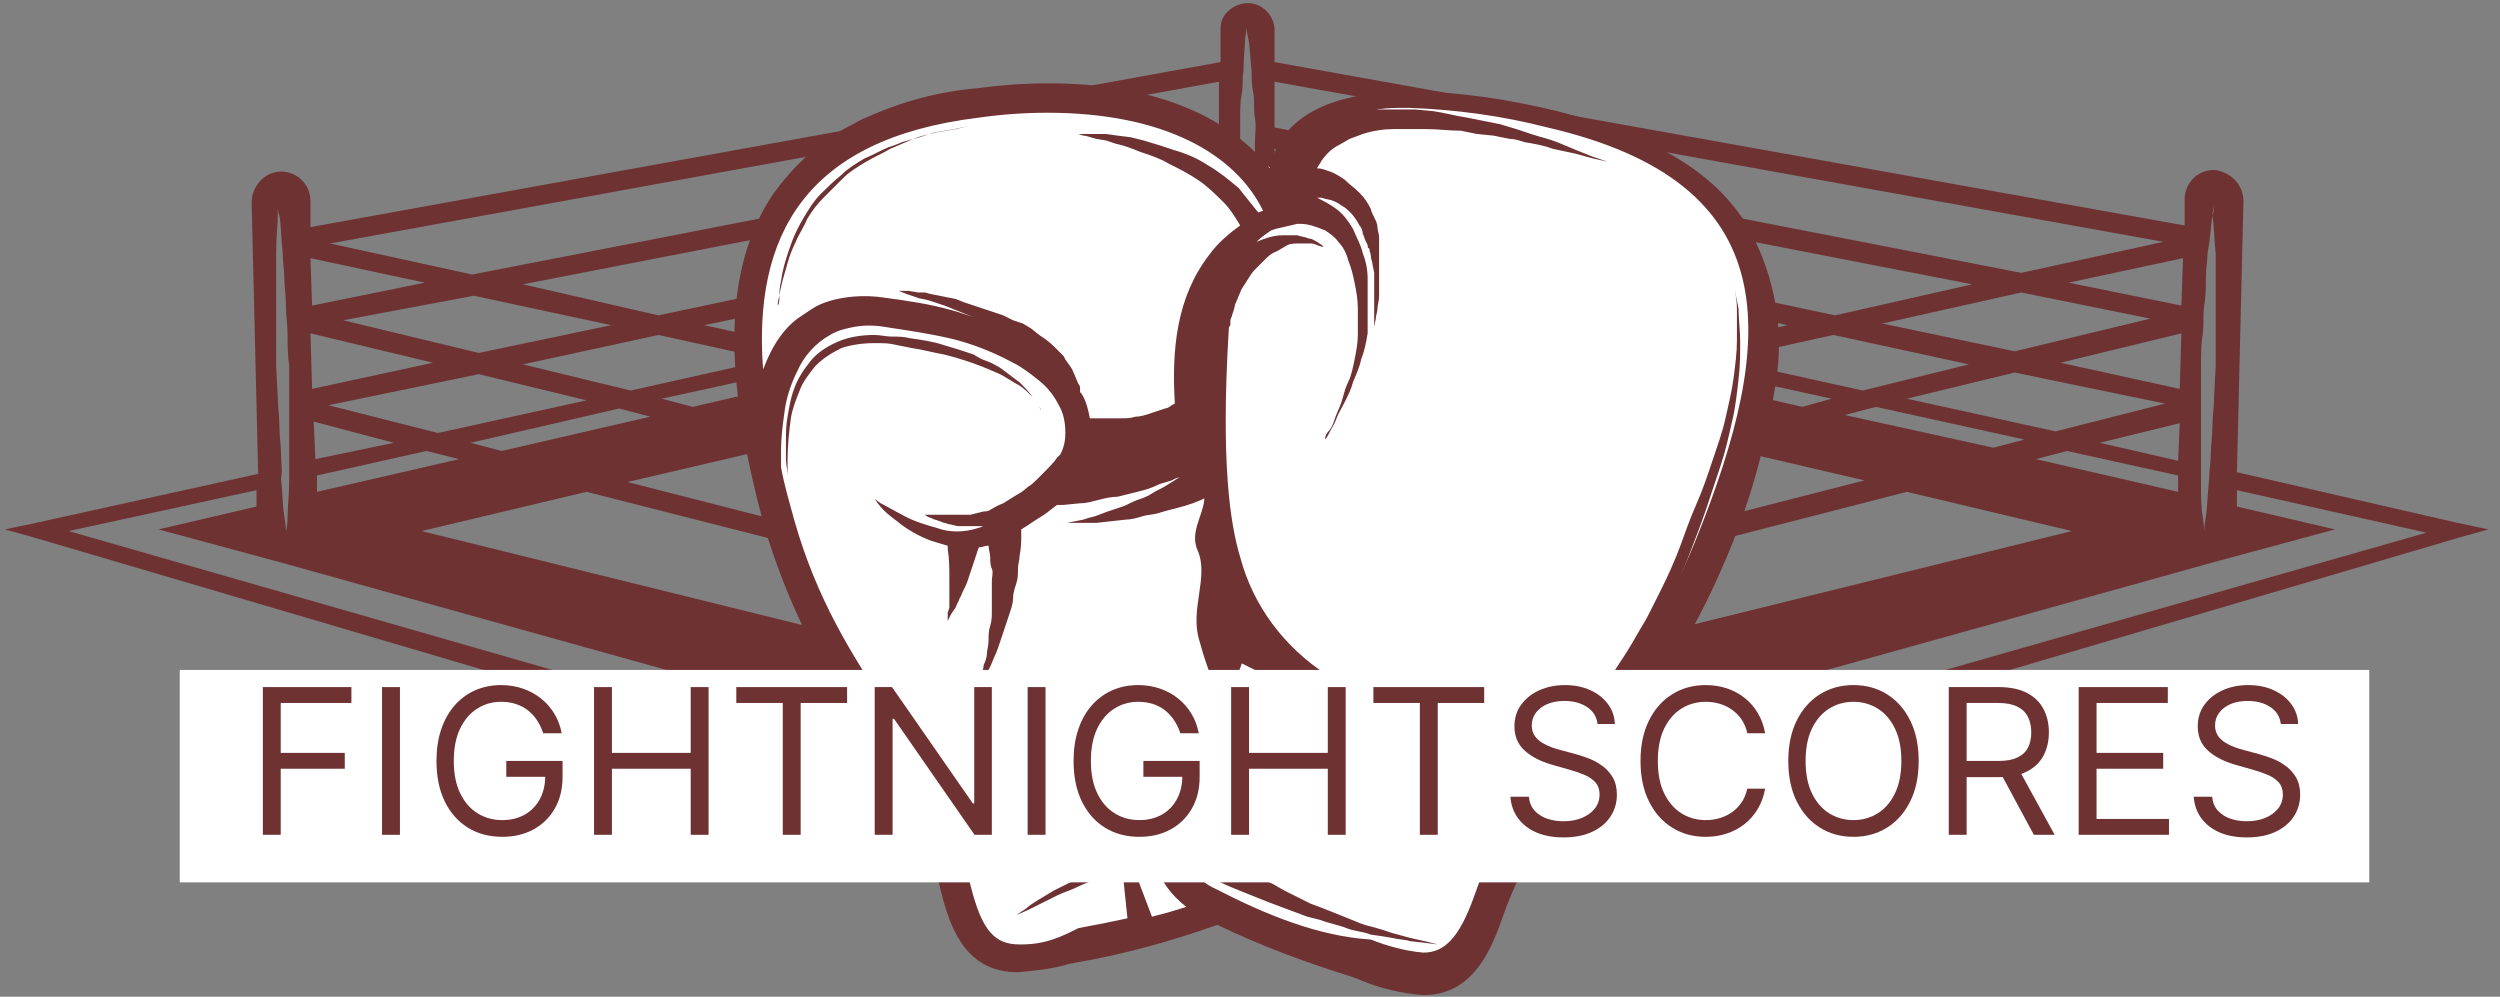 <svg width="153" height="61" viewBox="0 0 153 61" fill="none" xmlns="http://www.w3.org/2000/svg">
<rect x="0" y="0" width="153" height="61" fill="#808080" stroke="none"/>
<path d="M136.9 28.9L137.3 12.3C137.3 11.3 136.5 10.5 135.5 10.4C134.5 10.4 133.7 11.2 133.7 12.2V13.8L78 3.8V1.7C77.9 0.8 77.1 0.1 76.2 0.2C75.4 0.3 74.7 0.9 74.7 1.7V3.8L19 13.9V12.3C19 11.3 18.2 10.5 17.2 10.5C16.2 10.5 15.4 11.4 15.4 12.4L15.8 29L2.2 32L0.3 32.4L2.1 32.9L76.1 54.7L76.3 54.8L76.5 54.7L150.5 32.9L152.3 32.4L150.4 32L136.9 28.9ZM135.4 13.2C135.4 12.9 135.5 12.7 135.5 12.6C135.5 12.7 135.5 12.9 135.4 13.2C135.5 13.8 135.5 14.5 135.6 15.5C135.6 16 135.6 16.5 135.6 17C135.6 17.5 135.6 18.1 135.6 18.7C135.6 19.3 135.6 19.9 135.6 20.5C135.6 21.1 135.6 21.7 135.6 22.4L135.5 24.3C135.5 24.9 135.4 25.5 135.4 26.1C135.4 26.7 135.3 27.3 135.3 27.8C135.3 28.3 135.2 28.8 135.2 29.3C135.1 30.2 135.1 31 135 31.6C134.9 32.2 134.9 32.5 134.9 32.5C134.9 32.5 134.9 32.2 134.8 31.6C134.7 31 134.7 30.3 134.7 29.3C134.7 28.8 134.7 28.3 134.7 27.8C134.7 27.3 134.7 26.7 134.7 26.1C134.7 25.5 134.7 24.9 134.7 24.3V22.4C134.7 21.8 134.7 21.1 134.8 20.5C134.9 19.9 134.8 19.3 134.9 18.7C135 18.1 135 17.6 135 17C135 16.4 135.1 16 135.1 15.5C135.3 14.5 135.3 13.7 135.4 13.2ZM76.6 40.7C76.6 41.4 76.6 42 76.5 42.6C76.4 43.2 76.4 43.8 76.4 44.3C76.3 45.4 76.3 46.3 76.2 46.9C76.1 47.5 76.1 47.9 76.1 47.9L76 46.9C76 46.3 75.9 45.4 75.9 44.3C75.9 43.8 75.8 43.2 75.8 42.6C75.8 42 75.8 41.3 75.7 40.7C75.6 40.1 75.7 39.3 75.7 38.6C75.7 37.9 75.7 37.2 75.7 36.5C75.7 35.8 75.7 35.1 75.7 34.4C75.7 33.7 75.7 33 75.7 32.3C75.7 31.6 75.7 31 75.8 30.4C75.9 29.8 75.8 29.2 75.9 28.7C75.9 27.6 76 26.7 76 26.1C76 25.8 76 25.5 76.1 25.4V25V25.3C76.1 25.5 76.1 25.7 76.2 26C76.2 26.6 76.3 27.5 76.4 28.6C76.4 29.1 76.4 29.7 76.5 30.3C76.6 30.9 76.5 31.6 76.6 32.2C76.7 32.8 76.6 33.6 76.6 34.3C76.6 35 76.6 35.7 76.6 36.4C76.6 37.1 76.6 37.8 76.6 38.5C76.6 39.2 76.7 40 76.6 40.7ZM114 23.9L105.4 22L112.2 20.5L120.5 22.3L114 23.9ZM123.3 22.8L132.5 24.7L125.8 26.4L116.7 24.4L123.3 22.8ZM112.1 24.4L110.3 24.9L101.6 22.9L103.4 22.5L112.1 24.4ZM102.6 26.7L78.2 32.7V28L93.6 24.6L102.6 26.7ZM78.2 26.8V25C78.1 23.9 77.2 23.1 76.1 23.2C75.1 23.3 74.4 24 74.3 25V26.8L61.6 24L76.3 20.5L91 24L78.2 26.8ZM74.4 28.1V32.8L50 26.8L58.9 24.7L74.4 28.1ZM42.4 24.9L40.5 24.4L49.2 22.5L51 22.9L42.4 24.9ZM38.6 23.9L32 22.3L40.3 20.5L47.1 22L38.6 23.9ZM35.9 24.5L26.8 26.5L20.1 24.8L29.3 22.9L35.9 24.5ZM37.9 25L39.8 25.5L30.7 27.6L28.8 27.1L37.9 25ZM47.4 27.4L74.4 34.1V38.7L38.4 29.5L47.4 27.4ZM78.2 34L105.1 27.3L114.1 29.4L78.2 38.6V34ZM112.9 25.4L114.8 24.9L123.9 26.9L122 27.4L112.9 25.4ZM126.5 27.6L133.3 29.1V30.1L124.6 28.1L126.5 27.6ZM128.5 27.1L133.4 25.9L133.3 28.2L128.5 27.1ZM126.1 22.2L133.5 20.4L133.4 23.8L126.1 22.2ZM131.6 19.5L123.3 21.5L115.2 19.8L123.7 17.9L131.6 19.5ZM126.6 17.3L133.6 15.8L133.5 18.7L126.6 17.3ZM112.3 19.3L78 12V9.1L120.7 17.4L112.3 19.3ZM109.4 19.9L102.6 21.4L78 16V13.3L109.4 19.9ZM100.6 21.9L98.8 22.3L77.9 17.6V16.9L100.6 21.9ZM53.8 22.3L52 21.9L74.6 16.9V17.6L53.8 22.3ZM49.9 21.4L43.1 19.9L74.6 13.3V16.1L49.9 21.4ZM40.3 19.3L32 17.4L74.7 9.1V12L40.3 19.3ZM37.4 19.9L29.3 21.6L21 19.6L29 18.1L37.4 19.9ZM19.1 18.7L19 15.8L26 17.3L19.1 18.7ZM26.5 22.2L19.1 23.8L19 20.4L26.5 22.2ZM24.1 27.1L19.3 28.1L19.2 25.8L24.1 27.1ZM26.1 27.6L28.1 28.1L19.4 30.1V29.1L26.1 27.6ZM35.9 30.1L74.4 39.9V44.5L25.8 32.5L35.9 30.1ZM78.2 40L116.7 30.1L126.8 32.5L78.2 44.5V40ZM132.4 14.8L123.7 16.7L78 7.8V5L132.4 14.8ZM76.2 2.4L76.3 1.7C76.3 1.7 76.3 2 76.4 2.4C76.5 2.8 76.5 3.5 76.6 4.4C76.6 4.8 76.6 5.2 76.7 5.7C76.8 6.2 76.7 6.7 76.8 7.2C76.9 7.7 76.8 8.2 76.8 8.8C76.8 9.4 76.8 9.9 76.8 10.4C76.8 10.9 76.8 11.5 76.8 12C76.8 12.5 76.8 13 76.8 13.5C76.8 14 76.8 14.5 76.7 15C76.6 15.5 76.6 15.9 76.6 16.3C76.5 17.1 76.5 17.8 76.4 18.3C76.3 18.8 76.3 19 76.3 19L76.2 18.3C76.2 17.8 76.1 17.2 76.1 16.3C76.1 15.9 76 15.5 76 15C76 14.5 76 14 75.9 13.5C75.8 13 75.9 12.5 75.9 12C75.9 11.5 75.9 10.9 75.9 10.4C75.9 9.9 75.9 9.3 75.9 8.8C75.9 8.3 75.9 7.7 75.9 7.2C75.9 6.7 75.9 6.2 76 5.7C76.1 5.2 76 4.8 76.1 4.4C76.1 3.5 76.2 2.8 76.2 2.4ZM74.6 7.9L28.9 16.8L20.2 14.9L74.6 5V7.9ZM17.2 27.8C17.2 27.3 17.1 26.7 17.1 26.1C17.1 25.5 17 24.9 17 24.3L16.9 22.4C16.9 21.8 16.9 21.1 16.9 20.5C16.9 19.9 16.9 19.3 16.9 18.7C16.9 18.1 16.9 17.5 16.9 17C16.9 16.5 16.9 16 16.9 15.5C16.9 14.5 17 13.8 17 13.2C17 12.9 17 12.7 17 12.6C17 12.7 17 13 17.1 13.2C17.2 13.7 17.2 14.5 17.3 15.5C17.3 16 17.4 16.5 17.4 17C17.4 17.5 17.5 18.1 17.5 18.7C17.5 19.3 17.6 19.9 17.6 20.5C17.6 21.1 17.6 21.7 17.7 22.4V24.3C17.7 24.9 17.7 25.5 17.7 26.1C17.7 26.7 17.7 27.3 17.7 27.8C17.7 28.3 17.7 28.8 17.7 29.3C17.7 30.3 17.6 31 17.6 31.6C17.6 32.2 17.5 32.5 17.5 32.5C17.5 32.5 17.5 32.2 17.4 31.6C17.3 31 17.3 30.3 17.2 29.3C17.3 28.8 17.2 28.4 17.2 27.8ZM76.3 53.2L4.2 32.5L15.7 30V31L9.7 32.4L17.1 34.4L75.6 50.7L76.3 50.9L77 50.7L135.5 34.4L142.9 32.4L136.9 31V30L148.5 32.6L76.3 53.2Z" fill="#6E3233"/>
<path d="M68.7 6.2C71.9 7.2 74.9 8.6 77.8 10.3L83 6.9C86 6.3 89 6.3 92 6.9C96.4 8 107 10.5 107.8 17.9C108.6 25.3 105.6 34.5 104.6 35.6C103.6 36.7 96.7 46.4 95.6 47.8C94.5 49.2 91.1 56.7 91.1 56.7C91.1 56.7 90.5 61.2 85.4 59.5C80.3 57.8 74.6 55.7 74.6 55.7L63.5 58.7C61.4 58.9 59.4 57.6 58.7 55.6C57.5 52 56.8 48.9 53.9 44.5C51 40.1 46.3 30.1 46.1 24.2C45.9 18.3 46 9.8 55.7 7.4C65.4 5 68.7 6.2 68.7 6.2Z" fill="white"/>
<path d="M58.5 7.9L57.3 8.1C56.9 8.2 56.4 8.3 55.9 8.5L55.2 8.7C55 8.8 54.7 8.9 54.4 9C53.9 9.2 53.4 9.5 52.9 9.7C52.4 10 51.9 10.3 51.5 10.7C51 11.1 50.6 11.5 50.2 11.9C49.8 12.3 49.5 12.8 49.2 13.3C48.9 13.8 48.7 14.2 48.5 14.7C48.2 15.5 47.9 16.4 47.8 17.2C47.7 17.6 47.7 17.9 47.7 18.1C47.7 18.3 47.7 18.6 47.6 18.7C47.6 18.6 47.6 18.4 47.7 18.1C47.8 17.4 48 16.8 48.2 16.1C48.3 15.7 48.5 15.2 48.7 14.8C48.9 14.3 49.2 13.9 49.4 13.4C49.7 12.9 50 12.5 50.4 12.1C50.8 11.7 51.2 11.3 51.6 10.9C52 10.5 52.5 10.2 53 9.9C53.5 9.6 54 9.4 54.5 9.1L55.9 8.5C56.4 8.4 56.8 8.2 57.2 8.1L58.4 7.9L59.3 7.7L58.5 7.9Z" fill="#6E3233"/>
<path d="M54.8 21.1L55.8 21.3C56.5 21.4 57.2 21.6 57.8 21.7C59 22 60.1 22.4 61.2 22.9C61.6 23.1 62 23.4 62.4 23.6C62.7 23.8 63 24.1 63.2 24.3C63.4 24.5 63.5 24.7 63.6 24.9L63.7 25.1C63.7 25 63.6 24.9 63.6 24.9C63.5 24.7 63.4 24.5 63.2 24.3C63 24 62.7 23.7 62.4 23.4C62 23.1 61.6 22.8 61.2 22.5C61 22.4 60.7 22.2 60.4 22.1C60.1 22 59.9 21.9 59.6 21.7C59 21.5 58.4 21.3 57.7 21.1C57.1 20.9 56.4 20.8 55.7 20.7C55.3 20.6 55 20.6 54.6 20.6C54.2 20.6 53.9 20.5 53.5 20.5C52.8 20.5 52 20.6 51.3 20.9C50.6 21.2 50 21.6 49.6 22.1C49.2 22.6 48.8 23.2 48.6 23.8C48.4 24.3 48.3 24.9 48.2 25.5C48.1 26 48.1 26.5 48.1 27C48.1 27.4 48.1 27.8 48.1 28.1C48.1 28.4 48.2 28.8 48.2 29.1C48.2 29.1 48.2 28.7 48.2 28.1C48.2 27.2 48.3 26.4 48.4 25.6C48.5 25 48.7 24.5 48.9 24C49.1 23.4 49.5 22.9 49.9 22.4C50.4 21.9 50.9 21.6 51.5 21.3C52.1 21.1 52.8 21 53.5 21C54.1 21 54.4 21 54.8 21.1Z" fill="#6E3233"/>
<path d="M95.3 6.8C92.4 6.1 89.3 5.6 86.3 5.6C80.1 5.6 78.4 8.1 77.9 9.6C77.8 9.8 77.8 10 77.7 10.3C75.1 7 70.4 5.1 64.2 5.1C62.7 5.1 61.3 5.2 59.8 5.4C57.5 5.6 55.2 6.2 53 7.2C52.7 7.3 52.4 7.5 52.2 7.6C50.2 8.6 48.6 10.1 47.3 11.9C44.3 16.4 44.2 22.8 46.8 32.3C48.1 36.6 50 40.6 52.6 44.2C54.6 47.3 56.6 50.3 57.6 54.6C58.2 57 59.2 59.5 62.3 59.5C63.4 59.4 64.4 59.3 65.4 59L65.9 58.9C68.8 58.4 71.7 57.6 74.5 56.6C77.2 57.9 79.9 58.9 82.8 59.8L83.3 60C84.5 60.5 85.8 60.8 87.1 60.9C89.9 60.9 91.1 58.6 91.9 56.3C93.4 51.9 95.8 49.1 98.2 46.1C101.3 42.7 103.7 38.7 105.5 34.5C107 31.1 108 27.5 108.6 23.9C109.2 20.8 108.8 17.6 107.4 14.7C105.6 10.9 101.6 8.4 95.3 6.8ZM62.4 57.8C60.9 57.8 60.1 57 59.4 54.2C57.2 45 51.4 41.7 48.6 31.8C48.3 30.7 48 29.7 47.8 28.6C47.8 28.3 47.8 27.9 47.8 27.5C47.8 26.8 47.9 26 48 25.3C48.1 24.4 48.4 23.5 48.8 22.7C49.2 21.8 49.9 21 50.8 20.5C51.3 20.2 51.8 20.1 52.3 20C52.9 19.9 53.5 19.9 54.1 20C55.4 20.2 56.8 20.4 58.1 20.7C59.4 21 60.7 21.5 62 22.2C62.6 22.5 63.1 22.9 63.6 23.3C64.1 23.7 64.5 24.2 64.8 24.8C65.1 25.3 65.2 25.9 65.2 26.5C65.2 27 65.1 27.4 64.9 27.8L64.7 28C64.5 28.3 64.2 28.6 64 28.8C63.8 29 63.7 29.1 63.5 29.3C63.3 29.5 63.1 29.7 62.9 29.8C62.7 30 62.4 30.2 62.2 30.3C61.9 30.5 61.7 30.6 61.4 30.8C61.1 30.9 60.8 31.1 60.6 31.2C60.5 31.3 60.3 31.3 60.2 31.3L59.4 31.5H56.6C56.7 31.6 56.9 31.7 57 31.7C57.1 31.8 57.3 31.8 57.5 31.9C57.6 31.9 57.7 32 57.8 32C57.9 32 58 32.1 58.2 32.1L58.6 32.2H60.3H60.2C60.1 32.2 60 32.3 59.9 32.3C59 32.6 58.1 32.6 57.3 32.3C56.6 32.1 55.9 31.9 55.2 31.5C54.8 31.3 54.3 31 53.9 30.8C53.6 30.6 53.5 30.5 53.5 30.5C53.6 30.6 53.7 30.8 53.8 30.9C54.1 31.3 54.5 31.6 54.9 31.9C55.5 32.4 56.2 32.8 57 33.1C57.3 33.2 57.7 33.3 58 33.4C58 33.5 58 33.5 58 33.6C58.1 34.2 58.1 34.8 58.1 35.4C58.1 35.7 58.1 36 58.1 36.4C58.1 36.8 58.1 36.7 58.1 36.8C58.1 36.9 58.1 37.1 58.1 37.2L58 37.5V38L58.2 37.6L58.4 37.3C58.5 37.2 58.5 37.1 58.6 36.9C58.7 36.8 58.7 36.6 58.8 36.5C58.9 36.2 59.1 35.9 59.2 35.6C59.4 35 59.6 34.4 59.8 33.8C59.8 33.7 59.9 33.6 59.9 33.5C60.1 33.5 60.3 33.4 60.4 33.4H60.5C60.5 33.6 60.6 33.9 60.6 34.1C60.6 34.3 60.6 34.6 60.7 34.8C60.8 35 60.7 35.3 60.7 35.6C60.7 35.9 60.7 36.2 60.7 36.5C60.7 36.8 60.7 37.1 60.7 37.4C60.7 37.7 60.7 38 60.6 38.3C60.5 38.6 60.5 38.9 60.5 39.2C60.5 39.5 60.4 39.8 60.4 40C60.4 40.2 60.3 40.5 60.2 40.7C60.2 40.9 60.1 41.1 60.1 41.3L60 41.8L59.9 42.2L60.3 41.4C60.4 41.2 60.5 41 60.6 40.8C60.7 40.6 60.8 40.3 60.9 40.1C61 39.9 61.1 39.6 61.2 39.3C61.3 39 61.4 38.7 61.5 38.4C61.6 38.1 61.7 37.8 61.8 37.5C61.9 37.2 62 36.9 62 36.6C62 36.3 62.1 36 62.2 35.7C62.3 35.4 62.3 35.1 62.3 34.8C62.3 34.5 62.4 34.3 62.4 34C62.5 33.5 62.5 33.1 62.5 32.8C62.5 32.7 62.5 32.5 62.5 32.4C63 32.1 63.4 31.8 63.9 31.5C64.2 31.3 64.4 31.1 64.7 30.9H65.1L66.1 30.8C66.5 30.8 66.8 30.7 67.2 30.6C67.6 30.5 68 30.4 68.4 30.4L69.6 30.1C70 30 70.4 29.9 70.8 29.7C71.2 29.5 71.6 29.5 71.9 29.3L72.2 29.2C71.9 29.4 71.7 29.5 71.4 29.7C71.1 29.9 70.8 30 70.5 30.2C70.2 30.4 69.9 30.5 69.6 30.6C69.3 30.7 69 30.9 68.7 31C68.4 31.1 68.1 31.2 67.8 31.3L67 31.6L66.6 31.7L66.3 31.8L65.3 32H67.1L68.9 31.8C69.2 31.8 69.6 31.7 69.9 31.6C70.2 31.5 70.6 31.5 70.9 31.4C71.2 31.3 71.6 31.2 72 31.1C72.4 31 72.7 30.9 73 30.8L73.5 30.6L73.7 30.5V30.6C73.6 31.6 72.8 32.6 73.3 33.7C74 35.3 72.8 37.3 73.4 39.2C73.7 40.3 73.9 40.8 74 41.1L72.4 41.9C72 42.1 71.5 42.4 71 42.6L70.3 42.9L69.5 43.3L68.4 43.7C68.2 42.3 68 41.4 66.5 41.9C65.1 42.4 65.9 43.7 66.3 44.4L63.9 45L62.5 45.4C62.3 45.4 62.1 45.5 61.8 45.5L60.6 45.7L59.7 45.8L58.9 45.9H60.6L61.8 45.8L63.2 45.6L65.6 45.3L66.4 45.1L67.2 47.5H66.8L66 47.6C65.5 47.7 65 47.7 64.5 47.7L63 47.8C62.5 47.8 62.1 47.8 61.6 47.8C61.1 47.8 60.7 47.8 60.4 47.8H57.9C58.1 47.9 58.4 47.9 58.6 48C58.8 48 59.1 48.1 59.4 48.2C59.7 48.3 60.1 48.3 60.4 48.3L61 48.4H61.6C62 48.4 62.5 48.4 63 48.5H63.7C63.9 48.5 64.2 48.5 64.5 48.5C65 48.5 65.5 48.5 66.1 48.4L68.5 48.1L70.6 47.5L71.2 47.3C71.4 47.2 71.6 47.2 71.8 47.1L72.1 47C71.7 48.1 71.4 49.2 71.3 50.4C71.3 50.7 71.3 50.9 71.3 51.2L69.9 51.8L68.4 52.5L67 53.2C66.5 53.4 66.1 53.7 65.7 53.9C65.3 54.1 64.9 54.3 64.5 54.5L63.5 55.1C63.2 55.3 63 55.4 62.8 55.6L62.2 56L62.9 55.7L64.7 54.8C65.1 54.6 65.5 54.5 65.9 54.3C66.3 54.1 66.8 53.9 67.3 53.8C67.8 53.7 68.2 53.5 68.7 53.3L69 56.2C68.1 56.4 67.1 56.6 66 56.8C64.3 57.7 63.4 57.8 62.4 57.8ZM68.1 47.9L67.7 45.2C68.1 45.1 68.6 44.9 69 44.8C69.3 44.7 69.6 44.6 69.8 44.5L70.6 44.2C71.1 44 71.6 43.8 72.1 43.6L72.8 43.3L73 43.2C72.8 43.6 72.7 44.1 72.5 44.5C72.1 45.5 71.8 46.4 71.5 47.2L69.1 47.6L68.4 47.7L68.1 47.9ZM70.5 56.1L69.4 53.2H69.5L70.7 52.8C71 53.9 71.7 54.8 72.6 55.5C72 55.7 71.3 55.9 70.5 56.1ZM74.4 54.4C73.7 54.1 73.2 53.6 72.8 53L73.5 53.4C73.9 53.6 74.3 53.8 74.7 54C75.1 54.2 75.6 54.4 76.1 54.6C76.6 54.8 77.1 55 77.6 55.2L79.2 55.8C79.5 55.9 79.7 56 80 56.1L80.8 56.3C81.3 56.5 81.9 56.6 82.4 56.8C82.9 57 83.4 57 83.9 57.2L84.6 57.3L85.2 57.4C85.6 57.5 86 57.5 86.3 57.6L87.2 57.7L88 57.8L87.2 57.6L86.3 57.4L85.2 57.1L84.6 56.9L83.9 56.7C83.4 56.6 83 56.4 82.5 56.2C82 56 81.5 55.8 81 55.6L80.2 55.3L78.6 54.5L77.9 54.1C77.4 53.9 76.9 53.6 76.5 53.3C76.1 53 75.6 52.8 75.2 52.5C74.8 52.2 74.4 52 74.1 51.8C73.8 51.6 73.4 51.4 73.2 51.2C73.2 51 73.3 50.6 73.4 50.3C73.5 50 73.5 49.8 73.6 49.5C73.7 49.2 73.7 49 73.8 48.6C73.9 48.2 74 48 74.1 47.7C74.2 47.4 74.3 47.1 74.4 46.8C74.5 46.5 74.6 46.2 74.8 45.9L75.2 45L75.6 44.2C75.7 43.9 75.8 43.7 76 43.5C76.2 43.3 76.2 43.1 76.3 42.9L76.5 42.4L76.7 42L76.1 42.8C76 42.9 75.8 43.1 75.7 43.3C75.6 43.5 75.4 43.7 75.2 43.9L74.7 44.6L74.2 45.4L74.1 45.5L75.1 43C75.5 41.9 75.8 41.2 76 40.6L76.8 41L77.9 41.5L79.2 42.1L80.7 42.7C81.2 42.9 81.7 43.1 82.3 43.3L84 43.9C85.1 44.3 86.2 44.8 87.3 45.1C88.4 45.4 89.3 45.8 90.2 46.1C91.9 46.7 93 47 93 47C93 47 91.9 46.6 90.3 45.8L87.6 44.5C86.6 44 85.5 43.5 84.5 43C84 42.7 83.4 42.5 82.9 42.2C82.4 41.9 81.9 41.7 81.4 41.4L81.2 41.3C78.6 39.6 76.7 37.1 75.9 34.1C75.3 32.1 74.7 28.4 75.2 20.2C75.2 20.1 75.2 20 75.3 19.9C75.3 19.8 75.3 19.7 75.3 19.6C75.3 19.5 75.4 19.4 75.4 19.3L75.5 19L75.6 18.6C75.7 18.4 75.8 18.1 75.9 17.9C76 17.6 76.2 17.4 76.3 17.2C76.5 16.9 76.6 16.7 76.8 16.5C77 16.3 77.2 16.1 77.4 15.9C77.6 15.7 77.8 15.5 78.1 15.4C78.3 15.3 78.6 15.1 78.8 15C79 14.9 79.3 14.9 79.5 14.9C79.7 14.9 79.9 14.9 80.1 14.9C80.3 14.9 80.4 14.9 80.6 15L80.9 15.1H81L80.9 15L80.6 14.8C80.4 14.7 80.3 14.6 80.1 14.6C79.9 14.5 79.7 14.5 79.4 14.4C79.1 14.4 78.8 14.4 78.5 14.4C77.9 14.4 77.4 14.6 76.9 14.8C77.2 14.5 77.5 14.3 77.8 14.1L78.1 14C78.5 13.9 79 13.8 79.4 13.7H79.6C80.1 13.7 80.6 13.9 81.1 14.1C81.4 14.3 81.7 14.5 81.9 14.8C82.2 15.1 82.4 15.5 82.5 15.9C82.7 16.4 82.8 16.8 82.9 17.3C83 17.8 83.1 18.3 83.1 18.9C83.1 19.4 83.1 19.9 83.1 20.5C83.1 21 83 21.5 82.9 22C82.8 22.5 82.7 23 82.5 23.4C82.3 23.8 82.2 24.3 82.1 24.6C82 24.9 81.8 25.3 81.7 25.6C81.6 25.9 81.5 26.2 81.3 26.4C81.1 26.6 81.1 26.8 81.1 26.9C81.2 26.8 81.3 26.6 81.4 26.4C81.5 26.2 81.7 25.9 81.8 25.6C81.9 25.3 82.1 25 82.3 24.6C82.5 24.2 82.7 23.8 82.8 23.4C83 22.9 83.2 22.5 83.3 22C83.5 21.5 83.6 21 83.7 20.4C83.7 20.3 83.7 20.1 83.7 20V19.6C83.7 19.3 83.7 19 83.7 18.8C83.7 18.2 83.7 17.7 83.7 17.1C83.7 16.5 83.6 16 83.4 15.5C83.3 15 83 14.5 82.8 14C82.5 13.5 82.2 13.1 81.8 12.8C81.4 12.5 81 12.3 80.6 12.1H80.9C81.1 12.2 81.4 12.2 81.6 12.3C81.9 12.4 82.1 12.6 82.3 12.7C82.7 13 83 13.4 83.2 13.8C83.3 13.9 83.4 14.1 83.4 14.3C83.5 14.5 83.5 14.6 83.6 14.8L83.7 15C83.7 15.1 83.7 15.2 83.8 15.2C83.8 15.4 83.9 15.5 83.9 15.7C83.9 15.9 84 16 84 16.2L84.1 16.7V17.2C84.1 17.4 84.1 17.5 84.1 17.7C84.1 17.8 84.1 18 84.1 18.1C84.1 18.2 84.1 18.6 84.1 18.9C84.1 19.2 84.1 19.3 84.1 19.5V20L84.2 19.5C84.2 19.3 84.3 19.1 84.3 18.9C84.3 18.7 84.4 18.4 84.4 18.1V17.7C84.4 17.6 84.4 17.4 84.4 17.2V16.2C84.4 16 84.4 15.8 84.4 15.7C84.4 15.6 84.4 15.3 84.4 15.1C84.4 15 84.4 14.9 84.4 14.8V14.5C84.4 14.3 84.3 14.1 84.3 13.9C84.3 13.7 84.2 13.5 84.1 13.3C84 13.1 83.9 12.9 83.9 12.8C83.7 12.4 83.5 12.1 83.2 11.8C82.9 11.5 82.6 11.3 82.3 11C82 10.8 81.7 10.6 81.4 10.5C81.1 10.4 80.9 10.3 80.6 10.3C80.7 10.1 80.8 10 80.9 9.8C81.2 9.4 81.5 9.1 81.9 8.9C82.1 8.8 82.4 8.6 82.6 8.5C82.9 8.4 83.1 8.3 83.4 8.2C84 8 84.7 7.9 85.3 7.9C85.6 7.9 86 7.9 86.3 7.9H87.3C88 7.9 88.7 8 89.4 8L90.4 8.2L91.4 8.3L92.4 8.5C92.7 8.5 93 8.6 93.3 8.7C93.9 8.8 94.5 8.9 95 9.1L96.4 9.4L97.5 9.7L98.4 9.9L97.5 9.6L96.5 9.2L95.3 8.7C94.8 8.5 94.3 8.4 93.7 8.2C93.4 8.1 93.1 8 92.8 7.9L91.8 7.6L89.8 7.2C89.1 7.1 88.4 6.9 87.7 6.8L86.6 6.7H85.5C85.1 6.7 84.6 6.7 84.2 6.7C84.9 6.6 85.5 6.6 86.2 6.6C89.1 6.7 92 7.1 94.7 7.8C109.4 11.2 108.8 20.6 103.8 33C99.8 43 93.4 45.6 90.2 54.9C89.3 57.4 88.4 58.3 87.1 58.3C86 58.2 84.9 57.9 83.9 57.5C80.7 57.3 77.5 56 74.4 54.4ZM77.3 12.9L77 13C76.6 12.5 76.2 12 75.8 11.5C75.2 11 74.6 10.5 73.9 10.1C73.3 9.7 72.6 9.4 71.9 9.2C71.3 9 70.7 8.8 70 8.6L69.2 8.4L68.4 8.3L67.7 8.2H67.1C66.8 8.2 66.5 8.2 66.3 8.2H66L66.3 8.3C66.5 8.3 66.7 8.4 67.1 8.5L67.7 8.6L68.3 8.8C68.8 8.9 69.3 9.1 69.8 9.3C70.4 9.5 71 9.7 71.5 10C72.1 10.3 72.7 10.6 73.3 11C73.9 11.4 74.4 11.9 74.9 12.4C75.3 12.8 75.6 13.3 75.9 13.8C75.2 14.3 74.5 14.9 74 15.6C72 18.2 71.7 21.4 71.9 24.7L71.7 24.8C71.6 24.9 71.4 25 71.3 25C71 25.1 70.7 25.2 70.4 25.3C70.1 25.4 69.8 25.5 69.5 25.5C69.2 25.6 68.9 25.6 68.6 25.6H67.8C67.3 25.6 66.9 25.6 66.7 25.6C66.6 25.1 66.5 24.6 66.2 24.1L66.1 24C66.1 23.9 66.1 23.9 66.1 23.8C66.1 23.7 66.1 23.6 66 23.5C65.9 23.3 65.8 23 65.7 22.8C65.6 22.5 65.4 22.3 65.2 22L65.1 21.8C65 21.7 65 21.7 64.9 21.6L64.5 21.2C64.2 20.9 63.9 20.7 63.6 20.5L63.1 20.1L62.6 19.8L62 19.6L61.4 19.3L59 18.5L58.5 18.3L57 18C56.9 18 56.7 17.9 56.6 17.9H56.2L55.6 17.8H55L55.5 18L56.1 18.2C56.3 18.3 56.6 18.3 56.9 18.4L57.8 18.7L59.3 19.3L59.6 19.4C59.2 19.3 58.7 19.1 58.3 19C56.9 18.6 55.5 18.4 54 18.2C53.3 18.1 52.5 18.1 51.8 18.2C51.1 18.3 50.3 18.5 49.7 18.9C49.4 19.1 49.1 19.3 48.8 19.5C48 20.1 47.4 21 47 21.9C46.9 22.1 46.8 22.4 46.7 22.6C46.1 14.5 49.2 8.5 59.9 7.2C61.3 7 62.7 6.9 64.1 6.9C71.2 6.9 75.6 9.4 77.3 12.9Z" fill="#6E3233"/>
<path d="M89.8 47.6C90 47.6 90.3 47.7 90.5 47.7H91.1L90.6 47.5L89.2 47L84.9 45.4L82.6 44.6L81.5 44.2C81.2 44.1 80.8 44 80.5 43.9L78.4 43.2L78.9 43.5C79.1 43.6 79.3 43.7 79.5 43.8C79.7 43.9 80 44.1 80.3 44.2C80.6 44.3 80.9 44.5 81.2 44.7L82.2 45.2C82.6 45.4 82.9 45.5 83.3 45.7C83.7 45.9 84.1 46 84.5 46.2L85.7 46.6C86.1 46.7 86.5 46.8 86.9 47L88 47.3L89 47.5C89.3 47.6 89.6 47.6 89.8 47.6Z" fill="#3D3D3D"/>
<path d="M97.5 43.4C97.8 43.1 98.1 42.7 98.5 42.2C98.9 41.7 99.3 41.2 99.7 40.6C100.1 40 100.6 39.4 101 38.7C101.4 38 101.9 37.2 102.3 36.4C102.7 35.6 103.1 34.7 103.4 33.9C103.7 33.1 104.1 32.1 104.4 31.2C104.7 30.3 105 29.4 105.3 28.5C105.6 27.6 105.8 26.7 106 25.8C106.2 25 106.3 24.1 106.4 23.2C106.5 22.4 106.5 21.6 106.5 20.9C106.5 20.2 106.4 19.6 106.4 18.9C106.3 18.4 106.2 17.9 106.1 17.4C106.2 17.9 106.3 18.4 106.3 18.9C106.3 19.5 106.3 20.2 106.3 20.8C106.3 21.6 106.2 22.3 106.1 23.1C106 23.9 105.8 24.7 105.6 25.6C105.4 26.5 105.1 27.3 104.8 28.2C104.5 29.1 104.2 30 103.8 30.9C103.4 31.8 103.1 32.7 102.8 33.5C102.5 34.3 102.1 35.2 101.7 36L101.1 37.2C100.9 37.6 100.7 38 100.5 38.3C100.1 39 99.7 39.7 99.3 40.3C98.5 41.5 97.9 42.5 97.4 43.2L96.9 44L97.5 43.4Z" fill="#6E3233"/>
<path d="M74.2 50.6C74.2 50.6 74.2 50.5 74.3 50.3L74.4 50C74.5 49.9 74.5 49.7 74.6 49.6C74.7 49.5 74.7 49.3 74.8 49.1L75 48.6L75.8 46.2L76.2 45.2L76.5 44.5L76.6 44.2L76.4 44.4C76.3 44.5 76.1 44.8 75.9 45C75.7 45.2 75.5 45.6 75.3 46C75.2 46.2 75.1 46.4 75 46.6C74.9 46.8 74.8 47 74.7 47.2C74.6 47.4 74.5 47.6 74.5 47.8C74.5 48 74.4 48.2 74.3 48.4L74.1 49C74.1 49.2 74 49.4 74 49.5C74 49.6 73.9 49.8 73.9 50C73.9 50.2 73.9 50.3 73.9 50.4C73.9 50.5 74.2 50.6 74.2 50.6Z" fill="#3D3D3D"/>
<path d="M145 41H11V54H145V41Z" fill="white"/>
<path d="M16.086 51.09V42.05H21.506V43.021H17.18V46.076H21.1V47.047H17.18V51.09H16.086Z" fill="#6E3233"/>
<path d="M24.476 42.05V51.09H23.381V42.05H24.476Z" fill="#6E3233"/>
<path d="M33.245 44.875C33.148 44.578 33.02 44.312 32.861 44.076C32.706 43.838 32.519 43.635 32.301 43.467C32.086 43.299 31.842 43.171 31.568 43.083C31.294 42.995 30.994 42.951 30.668 42.951C30.132 42.951 29.645 43.089 29.207 43.366C28.768 43.642 28.419 44.05 28.16 44.588C27.901 45.127 27.772 45.787 27.772 46.57C27.772 47.353 27.903 48.014 28.165 48.552C28.427 49.091 28.781 49.498 29.229 49.775C29.676 50.051 30.179 50.19 30.738 50.19C31.256 50.19 31.712 50.079 32.107 49.859C32.504 49.635 32.813 49.32 33.034 48.914C33.257 48.505 33.369 48.024 33.369 47.471L33.705 47.541H30.985V46.57H34.428V47.541C34.428 48.286 34.27 48.933 33.952 49.483C33.637 50.034 33.201 50.461 32.645 50.764C32.092 51.064 31.456 51.214 30.738 51.214C29.938 51.214 29.235 51.026 28.628 50.649C28.025 50.272 27.554 49.737 27.216 49.042C26.88 48.348 26.713 47.524 26.713 46.57C26.713 45.855 26.808 45.212 27 44.641C27.194 44.067 27.468 43.579 27.821 43.176C28.174 42.773 28.592 42.464 29.074 42.249C29.557 42.034 30.088 41.927 30.668 41.927C31.144 41.927 31.589 41.999 32.001 42.143C32.416 42.284 32.785 42.486 33.109 42.748C33.435 43.007 33.708 43.317 33.925 43.679C34.143 44.038 34.293 44.437 34.376 44.875H33.245Z" fill="#6E3233"/>
<path d="M36.356 51.09V42.05H37.45V46.076H42.271V42.05H43.365V51.09H42.271V47.047H37.45V51.09H36.356Z" fill="#6E3233"/>
<path d="M45.062 43.021V42.05H51.843V43.021H49V51.09H47.905V43.021H45.062Z" fill="#6E3233"/>
<path d="M60.7 42.05V51.09H59.641L54.715 43.992H54.627V51.09H53.532V42.05H54.591L59.535 49.166H59.623V42.05H60.7Z" fill="#6E3233"/>
<path d="M63.986 42.05V51.09H62.891V42.05H63.986Z" fill="#6E3233"/>
<path d="M72.236 44.875C72.138 44.578 72.01 44.312 71.852 44.076C71.695 43.838 71.509 43.635 71.291 43.467C71.076 43.299 70.832 43.171 70.558 43.083C70.284 42.995 69.984 42.951 69.658 42.951C69.122 42.951 68.635 43.089 68.197 43.366C67.758 43.642 67.409 44.05 67.15 44.588C66.891 45.127 66.762 45.787 66.762 46.57C66.762 47.353 66.893 48.014 67.155 48.552C67.417 49.091 67.771 49.498 68.219 49.775C68.666 50.051 69.169 50.19 69.728 50.19C70.246 50.19 70.702 50.079 71.097 49.859C71.494 49.635 71.803 49.32 72.024 48.914C72.247 48.505 72.359 48.024 72.359 47.471L72.695 47.541H69.975V46.57H73.418V47.541C73.418 48.286 73.26 48.933 72.942 49.483C72.627 50.034 72.191 50.461 71.635 50.764C71.082 51.064 70.446 51.214 69.728 51.214C68.928 51.214 68.225 51.026 67.618 50.649C67.015 50.272 66.544 49.737 66.206 49.042C65.87 48.348 65.703 47.524 65.703 46.57C65.703 45.855 65.798 45.212 65.99 44.641C66.184 44.067 66.457 43.579 66.811 43.176C67.164 42.773 67.582 42.464 68.064 42.249C68.547 42.034 69.078 41.927 69.658 41.927C70.134 41.927 70.579 41.999 70.991 42.143C71.406 42.284 71.775 42.486 72.099 42.748C72.425 43.007 72.698 43.317 72.915 43.679C73.133 44.038 73.283 44.437 73.365 44.875H72.236Z" fill="#6E3233"/>
<path d="M75.346 51.09V42.05H76.441V46.076H81.261V42.05H82.355V51.09H81.261V47.047H76.441V51.09H75.346Z" fill="#6E3233"/>
<path d="M84.052 43.021V42.05H90.832V43.021H87.99V51.09H86.895V43.021H84.052Z" fill="#6E3233"/>
<path d="M97.769 44.31C97.717 43.863 97.502 43.516 97.125 43.269C96.748 43.021 96.286 42.898 95.739 42.898C95.339 42.898 94.989 42.962 94.689 43.092C94.391 43.221 94.159 43.399 93.991 43.626C93.826 43.853 93.744 44.11 93.744 44.398C93.744 44.64 93.801 44.847 93.916 45.021C94.034 45.192 94.184 45.334 94.366 45.449C94.549 45.561 94.74 45.654 94.94 45.727C95.14 45.798 95.324 45.855 95.492 45.899L96.41 46.147C96.645 46.208 96.907 46.294 97.196 46.403C97.487 46.511 97.765 46.66 98.03 46.848C98.298 47.034 98.518 47.272 98.692 47.563C98.866 47.855 98.953 48.212 98.953 48.636C98.953 49.124 98.825 49.566 98.569 49.96C98.315 50.355 97.945 50.668 97.456 50.9C96.971 51.133 96.381 51.249 95.686 51.249C95.039 51.249 94.478 51.145 94.004 50.936C93.534 50.727 93.163 50.435 92.892 50.062C92.624 49.688 92.473 49.254 92.437 48.76H93.567C93.597 49.101 93.712 49.383 93.912 49.607C94.115 49.828 94.371 49.993 94.68 50.102C94.992 50.207 95.327 50.26 95.686 50.26C96.104 50.26 96.479 50.193 96.812 50.057C97.144 49.919 97.408 49.728 97.602 49.483C97.796 49.236 97.893 48.948 97.893 48.618C97.893 48.318 97.809 48.074 97.641 47.886C97.474 47.697 97.253 47.544 96.979 47.426C96.706 47.309 96.41 47.206 96.092 47.118L94.98 46.8C94.274 46.597 93.715 46.307 93.302 45.93C92.891 45.553 92.684 45.061 92.684 44.452C92.684 43.945 92.821 43.504 93.095 43.127C93.372 42.748 93.742 42.453 94.207 42.244C94.675 42.033 95.198 41.927 95.774 41.927C96.357 41.927 96.875 42.031 97.328 42.24C97.781 42.446 98.14 42.728 98.405 43.087C98.673 43.447 98.814 43.854 98.829 44.31H97.769Z" fill="#6E3233"/>
<path d="M108.027 44.875H106.932C106.867 44.56 106.754 44.284 106.592 44.045C106.433 43.807 106.239 43.607 106.009 43.445C105.783 43.28 105.531 43.157 105.255 43.074C104.978 42.992 104.69 42.951 104.39 42.951C103.842 42.951 103.346 43.089 102.902 43.366C102.461 43.642 102.109 44.05 101.847 44.588C101.588 45.127 101.459 45.787 101.459 46.57C101.459 47.353 101.588 48.014 101.847 48.552C102.109 49.091 102.461 49.498 102.902 49.775C103.346 50.051 103.842 50.19 104.39 50.19C104.69 50.19 104.978 50.148 105.255 50.066C105.531 49.984 105.783 49.862 106.009 49.7C106.239 49.535 106.433 49.333 106.592 49.095C106.754 48.854 106.867 48.577 106.932 48.265H108.027C107.944 48.727 107.794 49.141 107.576 49.506C107.359 49.87 107.088 50.181 106.764 50.437C106.441 50.69 106.077 50.883 105.674 51.015C105.274 51.148 104.846 51.214 104.39 51.214C103.619 51.214 102.933 51.026 102.333 50.649C101.732 50.272 101.26 49.737 100.916 49.042C100.571 48.348 100.399 47.524 100.399 46.57C100.399 45.617 100.571 44.793 100.916 44.098C101.26 43.404 101.732 42.868 102.333 42.492C102.933 42.115 103.619 41.927 104.39 41.927C104.846 41.927 105.274 41.993 105.674 42.125C106.077 42.258 106.441 42.452 106.764 42.708C107.088 42.961 107.359 43.27 107.576 43.635C107.794 43.997 107.944 44.41 108.027 44.875Z" fill="#6E3233"/>
<path d="M117.423 46.57C117.423 47.524 117.251 48.348 116.907 49.042C116.562 49.737 116.09 50.272 115.49 50.649C114.889 51.026 114.204 51.214 113.433 51.214C112.662 51.214 111.976 51.026 111.376 50.649C110.776 50.272 110.303 49.737 109.959 49.042C109.615 48.348 109.443 47.524 109.443 46.57C109.443 45.617 109.615 44.793 109.959 44.098C110.303 43.404 110.776 42.868 111.376 42.492C111.976 42.115 112.662 41.927 113.433 41.927C114.204 41.927 114.889 42.115 115.49 42.492C116.09 42.868 116.562 43.404 116.907 44.098C117.251 44.793 117.423 45.617 117.423 46.57ZM116.364 46.57C116.364 45.787 116.233 45.127 115.971 44.588C115.712 44.05 115.36 43.642 114.916 43.366C114.475 43.089 113.98 42.951 113.433 42.951C112.885 42.951 112.39 43.089 111.945 43.366C111.504 43.642 111.152 44.05 110.89 44.588C110.631 45.127 110.502 45.787 110.502 46.57C110.502 47.353 110.631 48.014 110.89 48.552C111.152 49.091 111.504 49.498 111.945 49.775C112.39 50.051 112.885 50.19 113.433 50.19C113.98 50.19 114.475 50.051 114.916 49.775C115.36 49.498 115.712 49.091 115.971 48.552C116.233 48.014 116.364 47.353 116.364 46.57Z" fill="#6E3233"/>
<path d="M119.264 51.09V42.05H122.318C123.025 42.05 123.604 42.171 124.057 42.412C124.511 42.651 124.846 42.979 125.064 43.397C125.282 43.814 125.391 44.29 125.391 44.822C125.391 45.355 125.282 45.827 125.064 46.239C124.846 46.651 124.512 46.975 124.062 47.21C123.612 47.443 123.036 47.559 122.336 47.559H119.864V46.57H122.301C122.783 46.57 123.172 46.5 123.466 46.358C123.763 46.217 123.978 46.017 124.11 45.758C124.246 45.496 124.313 45.184 124.313 44.822C124.313 44.46 124.246 44.144 124.11 43.873C123.975 43.602 123.759 43.394 123.462 43.246C123.164 43.096 122.772 43.021 122.283 43.021H120.358V51.09H119.264ZM123.519 47.029L125.744 51.09H124.472L122.283 47.029H123.519Z" fill="#6E3233"/>
<path d="M127.215 51.09V42.05H132.67V43.021H128.309V46.076H132.388V47.047H128.309V50.119H132.741V51.09H127.215Z" fill="#6E3233"/>
<path d="M139.587 44.31C139.534 43.863 139.319 43.516 138.943 43.269C138.566 43.021 138.104 42.898 137.557 42.898C137.157 42.898 136.806 42.962 136.506 43.092C136.209 43.221 135.977 43.399 135.809 43.626C135.644 43.853 135.562 44.11 135.562 44.398C135.562 44.64 135.619 44.847 135.734 45.021C135.851 45.192 136.002 45.334 136.184 45.449C136.366 45.561 136.558 45.654 136.758 45.727C136.958 45.798 137.142 45.855 137.31 45.899L138.228 46.147C138.463 46.208 138.725 46.294 139.013 46.403C139.305 46.511 139.583 46.66 139.848 46.848C140.115 47.034 140.336 47.272 140.51 47.563C140.683 47.855 140.77 48.212 140.77 48.636C140.77 49.124 140.642 49.566 140.386 49.96C140.133 50.355 139.762 50.668 139.274 50.9C138.788 51.133 138.198 51.249 137.504 51.249C136.856 51.249 136.296 51.145 135.822 50.936C135.351 50.727 134.98 50.435 134.71 50.062C134.442 49.688 134.29 49.254 134.255 48.76H135.385C135.414 49.101 135.529 49.383 135.729 49.607C135.932 49.828 136.188 49.993 136.497 50.102C136.809 50.207 137.145 50.26 137.504 50.26C137.922 50.26 138.297 50.193 138.629 50.057C138.962 49.919 139.225 49.728 139.42 49.483C139.614 49.236 139.711 48.948 139.711 48.618C139.711 48.318 139.627 48.074 139.459 47.886C139.292 47.697 139.071 47.544 138.797 47.426C138.523 47.309 138.228 47.206 137.91 47.118L136.798 46.8C136.091 46.597 135.532 46.307 135.12 45.93C134.708 45.553 134.502 45.061 134.502 44.452C134.502 43.945 134.639 43.504 134.913 43.127C135.189 42.748 135.56 42.453 136.025 42.244C136.493 42.033 137.015 41.927 137.592 41.927C138.175 41.927 138.693 42.031 139.146 42.24C139.599 42.446 139.958 42.728 140.223 43.087C140.491 43.447 140.632 43.854 140.647 44.31H139.587Z" fill="#6E3233"/>
</svg>
